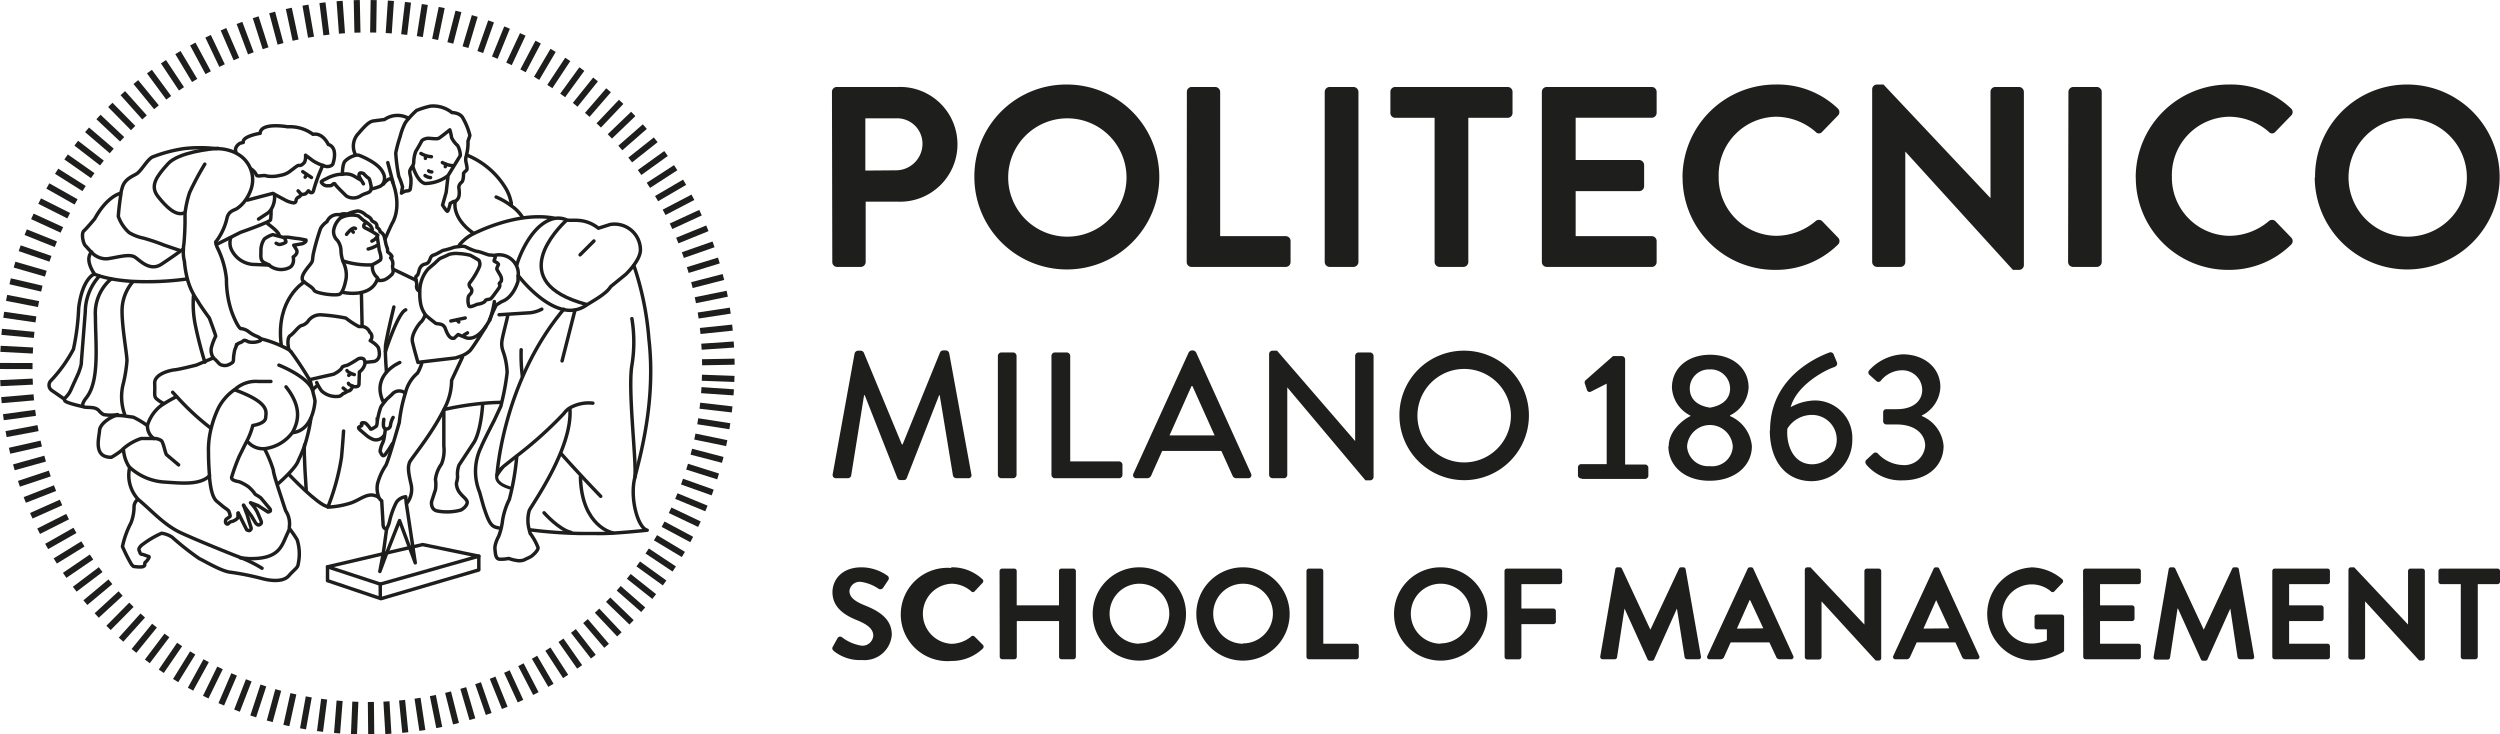 <svg xmlns="http://www.w3.org/2000/svg" viewBox="0 0 295.78 86.9"><g id="Livello_2" data-name="Livello 2"><g id="Livello_1-2" data-name="Livello 1"><line x1="86.81" y1="46.42" x2="82.97" y2="46.16" style="fill:none;stroke:#1e1e1c;stroke-miterlimit:10;stroke-width:0.72px"></line><line x1="86.62" y1="48.44" x2="82.8" y2="48" style="fill:none;stroke:#1e1e1c;stroke-miterlimit:10;stroke-width:0.72px"></line><line x1="86.35" y1="50.43" x2="82.55" y2="49.84" style="fill:none;stroke:#1e1e1c;stroke-miterlimit:10;stroke-width:0.72px"></line><line x1="85.98" y1="52.43" x2="82.21" y2="51.65" style="fill:none;stroke:#1e1e1c;stroke-miterlimit:10;stroke-width:0.72px"></line><line x1="85.51" y1="54.41" x2="81.79" y2="53.44" style="fill:none;stroke:#1e1e1c;stroke-miterlimit:10;stroke-width:0.72px"></line><line x1="84.96" y1="56.37" x2="81.29" y2="55.21" style="fill:none;stroke:#1e1e1c;stroke-miterlimit:10;stroke-width:0.72px"></line><line x1="84.32" y1="58.27" x2="80.69" y2="56.98" style="fill:none;stroke:#1e1e1c;stroke-miterlimit:10;stroke-width:0.72px"></line><line x1="83.58" y1="60.16" x2="80.02" y2="58.69" style="fill:none;stroke:#1e1e1c;stroke-miterlimit:10;stroke-width:0.72px"></line><line x1="82.75" y1="62.02" x2="79.28" y2="60.37" style="fill:none;stroke:#1e1e1c;stroke-miterlimit:10;stroke-width:0.72px"></line><line x1="81.84" y1="63.83" x2="78.45" y2="62.02" style="fill:none;stroke:#1e1e1c;stroke-miterlimit:10;stroke-width:0.72px"></line><line x1="80.85" y1="65.6" x2="77.55" y2="63.62" style="fill:none;stroke:#1e1e1c;stroke-miterlimit:10;stroke-width:0.72px"></line><line x1="79.77" y1="67.32" x2="76.57" y2="65.19" style="fill:none;stroke:#1e1e1c;stroke-miterlimit:10;stroke-width:0.72px"></line><line x1="78.63" y1="68.97" x2="75.51" y2="66.72" style="fill:none;stroke:#1e1e1c;stroke-miterlimit:10;stroke-width:0.72px"></line><line x1="77.4" y1="70.58" x2="74.39" y2="68.19" style="fill:none;stroke:#1e1e1c;stroke-miterlimit:10;stroke-width:0.72px"></line><line x1="76.1" y1="72.14" x2="73.2" y2="69.6" style="fill:none;stroke:#1e1e1c;stroke-miterlimit:10;stroke-width:0.72px"></line><line x1="74.72" y1="73.63" x2="71.95" y2="70.95" style="fill:none;stroke:#1e1e1c;stroke-miterlimit:10;stroke-width:0.72px"></line><line x1="73.28" y1="75.05" x2="70.64" y2="72.25" style="fill:none;stroke:#1e1e1c;stroke-miterlimit:10;stroke-width:0.72px"></line><line x1="71.77" y1="76.41" x2="69.27" y2="73.48" style="fill:none;stroke:#1e1e1c;stroke-miterlimit:10;stroke-width:0.72px"></line><line x1="70.2" y1="77.69" x2="67.84" y2="74.65" style="fill:none;stroke:#1e1e1c;stroke-miterlimit:10;stroke-width:0.72px"></line><line x1="68.58" y1="78.9" x2="66.37" y2="75.75" style="fill:none;stroke:#1e1e1c;stroke-miterlimit:10;stroke-width:0.72px"></line><line x1="66.92" y1="80.03" x2="64.82" y2="76.8" style="fill:none;stroke:#1e1e1c;stroke-miterlimit:10;stroke-width:0.72px"></line><line x1="65.18" y1="81.08" x2="63.24" y2="77.76" style="fill:none;stroke:#1e1e1c;stroke-miterlimit:10;stroke-width:0.72px"></line><line x1="63.4" y1="82.06" x2="61.63" y2="78.64" style="fill:none;stroke:#1e1e1c;stroke-miterlimit:10;stroke-width:0.72px"></line><line x1="61.58" y1="82.95" x2="59.97" y2="79.45" style="fill:none;stroke:#1e1e1c;stroke-miterlimit:10;stroke-width:0.72px"></line><line x1="59.72" y1="83.75" x2="58.28" y2="80.18" style="fill:none;stroke:#1e1e1c;stroke-miterlimit:10;stroke-width:0.72px"></line><line x1="57.82" y1="84.47" x2="56.56" y2="80.83" style="fill:none;stroke:#1e1e1c;stroke-miterlimit:10;stroke-width:0.72px"></line><line x1="55.89" y1="85.09" x2="54.81" y2="81.4" style="fill:none;stroke:#1e1e1c;stroke-miterlimit:10;stroke-width:0.72px"></line><line x1="53.95" y1="85.62" x2="53.01" y2="81.89" style="fill:none;stroke:#1e1e1c;stroke-miterlimit:10;stroke-width:0.72px"></line><line x1="51.97" y1="86.07" x2="51.21" y2="82.29" style="fill:none;stroke:#1e1e1c;stroke-miterlimit:10;stroke-width:0.72px"></line><line x1="49.97" y1="86.42" x2="49.4" y2="82.61" style="fill:none;stroke:#1e1e1c;stroke-miterlimit:10;stroke-width:0.72px"></line><line x1="47.95" y1="86.67" x2="47.57" y2="82.84" style="fill:none;stroke:#1e1e1c;stroke-miterlimit:10;stroke-width:0.72px"></line><line x1="45.95" y1="86.83" x2="45.72" y2="82.99" style="fill:none;stroke:#1e1e1c;stroke-miterlimit:10;stroke-width:0.72px"></line><line x1="43.92" y1="86.9" x2="43.88" y2="83.05" style="fill:none;stroke:#1e1e1c;stroke-miterlimit:10;stroke-width:0.72px"></line><line x1="41.88" y1="86.87" x2="42.04" y2="83.02" style="fill:none;stroke:#1e1e1c;stroke-miterlimit:10;stroke-width:0.72px"></line><line x1="39.88" y1="86.75" x2="40.18" y2="82.91" style="fill:none;stroke:#1e1e1c;stroke-miterlimit:10;stroke-width:0.72px"></line><line x1="37.86" y1="86.54" x2="38.35" y2="82.72" style="fill:none;stroke:#1e1e1c;stroke-miterlimit:10;stroke-width:0.72px"></line><line x1="35.85" y1="86.23" x2="36.53" y2="82.45" style="fill:none;stroke:#1e1e1c;stroke-miterlimit:10;stroke-width:0.72px"></line><line x1="33.88" y1="85.84" x2="34.71" y2="82.08" style="fill:none;stroke:#1e1e1c;stroke-miterlimit:10;stroke-width:0.72px"></line><line x1="31.91" y1="85.34" x2="32.92" y2="81.63" style="fill:none;stroke:#1e1e1c;stroke-miterlimit:10;stroke-width:0.72px"></line><line x1="29.96" y1="84.76" x2="31.16" y2="81.1" style="fill:none;stroke:#1e1e1c;stroke-miterlimit:10;stroke-width:0.72px"></line><line x1="28.04" y1="84.08" x2="29.43" y2="80.49" style="fill:none;stroke:#1e1e1c;stroke-miterlimit:10;stroke-width:0.72px"></line><line x1="26.18" y1="83.33" x2="27.7" y2="79.79" style="fill:none;stroke:#1e1e1c;stroke-miterlimit:10;stroke-width:0.72px"></line><line x1="24.34" y1="82.48" x2="26.03" y2="79.02" style="fill:none;stroke:#1e1e1c;stroke-miterlimit:10;stroke-width:0.72px"></line><line x1="22.54" y1="81.54" x2="24.39" y2="78.17" style="fill:none;stroke:#1e1e1c;stroke-miterlimit:10;stroke-width:0.72px"></line><line x1="20.78" y1="80.52" x2="22.8" y2="77.25" style="fill:none;stroke:#1e1e1c;stroke-miterlimit:10;stroke-width:0.72px"></line><line x1="19.08" y1="79.42" x2="21.25" y2="76.25" style="fill:none;stroke:#1e1e1c;stroke-miterlimit:10;stroke-width:0.72px"></line><line x1="17.43" y1="78.25" x2="19.75" y2="75.18" style="fill:none;stroke:#1e1e1c;stroke-miterlimit:10;stroke-width:0.72px"></line><line x1="15.85" y1="77.01" x2="18.28" y2="74.02" style="fill:none;stroke:#1e1e1c;stroke-miterlimit:10;stroke-width:0.72px"></line><line x1="14.32" y1="75.68" x2="16.89" y2="72.82" style="fill:none;stroke:#1e1e1c;stroke-miterlimit:10;stroke-width:0.72px"></line><line x1="12.84" y1="74.29" x2="15.55" y2="71.55" style="fill:none;stroke:#1e1e1c;stroke-miterlimit:10;stroke-width:0.72px"></line><line x1="11.44" y1="72.82" x2="14.27" y2="70.22" style="fill:none;stroke:#1e1e1c;stroke-miterlimit:10;stroke-width:0.72px"></line><line x1="10.1" y1="71.3" x2="13.06" y2="68.83" style="fill:none;stroke:#1e1e1c;stroke-miterlimit:10;stroke-width:0.72px"></line><line x1="8.84" y1="69.71" x2="11.91" y2="67.39" style="fill:none;stroke:#1e1e1c;stroke-miterlimit:10;stroke-width:0.72px"></line><line x1="7.65" y1="68.07" x2="10.83" y2="65.9" style="fill:none;stroke:#1e1e1c;stroke-miterlimit:10;stroke-width:0.72px"></line><line x1="6.54" y1="66.37" x2="9.81" y2="64.35" style="fill:none;stroke:#1e1e1c;stroke-miterlimit:10;stroke-width:0.72px"></line><line x1="5.52" y1="64.65" x2="8.87" y2="62.75" style="fill:none;stroke:#1e1e1c;stroke-miterlimit:10;stroke-width:0.72px"></line><line x1="4.57" y1="62.85" x2="8" y2="61.12" style="fill:none;stroke:#1e1e1c;stroke-miterlimit:10;stroke-width:0.72px"></line><line x1="3.7" y1="61.02" x2="7.22" y2="59.45" style="fill:none;stroke:#1e1e1c;stroke-miterlimit:10;stroke-width:0.72px"></line><line x1="2.93" y1="59.15" x2="6.51" y2="57.75" style="fill:none;stroke:#1e1e1c;stroke-miterlimit:10;stroke-width:0.72px"></line><line x1="2.24" y1="57.24" x2="5.89" y2="56.02" style="fill:none;stroke:#1e1e1c;stroke-miterlimit:10;stroke-width:0.72px"></line><line x1="1.64" y1="55.29" x2="5.34" y2="54.26" style="fill:none;stroke:#1e1e1c;stroke-miterlimit:10;stroke-width:0.72px"></line><line x1="1.13" y1="53.33" x2="4.88" y2="52.48" style="fill:none;stroke:#1e1e1c;stroke-miterlimit:10;stroke-width:0.72px"></line><line x1="0.72" y1="51.36" x2="4.5" y2="50.65" style="fill:none;stroke:#1e1e1c;stroke-miterlimit:10;stroke-width:0.72px"></line><line x1="0.4" y1="49.36" x2="4.21" y2="48.84" style="fill:none;stroke:#1e1e1c;stroke-miterlimit:10;stroke-width:0.72px"></line><line x1="0.17" y1="47.34" x2="4" y2="47.01" style="fill:none;stroke:#1e1e1c;stroke-miterlimit:10;stroke-width:0.72px"></line><line x1="0.04" y1="45.33" x2="3.88" y2="45.15" style="fill:none;stroke:#1e1e1c;stroke-miterlimit:10;stroke-width:0.72px"></line><line y1="43.3" x2="3.85" y2="43.31" style="fill:none;stroke:#1e1e1c;stroke-miterlimit:10;stroke-width:0.72px"></line><line x1="0.06" y1="41.27" x2="3.9" y2="41.47" style="fill:none;stroke:#1e1e1c;stroke-miterlimit:10;stroke-width:0.72px"></line><line x1="0.2" y1="39.26" x2="4.04" y2="39.62" style="fill:none;stroke:#1e1e1c;stroke-miterlimit:10;stroke-width:0.72px"></line><line x1="0.44" y1="37.24" x2="4.25" y2="37.79" style="fill:none;stroke:#1e1e1c;stroke-miterlimit:10;stroke-width:0.72px"></line><line x1="0.78" y1="35.24" x2="4.56" y2="35.98" style="fill:none;stroke:#1e1e1c;stroke-miterlimit:10;stroke-width:0.72px"></line><line x1="1.2" y1="33.28" x2="4.95" y2="34.15" style="fill:none;stroke:#1e1e1c;stroke-miterlimit:10;stroke-width:0.72px"></line><line x1="1.72" y1="31.31" x2="5.42" y2="32.38" style="fill:none;stroke:#1e1e1c;stroke-miterlimit:10;stroke-width:0.72px"></line><line x1="2.33" y1="29.37" x2="5.97" y2="30.62" style="fill:none;stroke:#1e1e1c;stroke-miterlimit:10;stroke-width:0.72px"></line><line x1="3.04" y1="27.47" x2="6.61" y2="28.9" style="fill:none;stroke:#1e1e1c;stroke-miterlimit:10;stroke-width:0.72px"></line><line x1="3.83" y1="25.6" x2="7.32" y2="27.2" style="fill:none;stroke:#1e1e1c;stroke-miterlimit:10;stroke-width:0.72px"></line><line x1="4.69" y1="23.79" x2="8.13" y2="25.52" style="fill:none;stroke:#1e1e1c;stroke-miterlimit:10;stroke-width:0.72px"></line><line x1="5.66" y1="22" x2="9" y2="23.89" style="fill:none;stroke:#1e1e1c;stroke-miterlimit:10;stroke-width:0.72px"></line><line x1="6.7" y1="20.26" x2="9.95" y2="22.31" style="fill:none;stroke:#1e1e1c;stroke-miterlimit:10;stroke-width:0.72px"></line><line x1="7.82" y1="18.57" x2="10.97" y2="20.78" style="fill:none;stroke:#1e1e1c;stroke-miterlimit:10;stroke-width:0.72px"></line><line x1="9.02" y1="16.94" x2="12.06" y2="19.29" style="fill:none;stroke:#1e1e1c;stroke-miterlimit:10;stroke-width:0.72px"></line><line x1="10.3" y1="15.36" x2="13.22" y2="17.86" style="fill:none;stroke:#1e1e1c;stroke-miterlimit:10;stroke-width:0.72px"></line><line x1="11.65" y1="13.84" x2="14.45" y2="16.48" style="fill:none;stroke:#1e1e1c;stroke-miterlimit:10;stroke-width:0.72px"></line><line x1="13.05" y1="12.41" x2="15.75" y2="15.15" style="fill:none;stroke:#1e1e1c;stroke-miterlimit:10;stroke-width:0.72px"></line><line x1="14.53" y1="11.02" x2="17.1" y2="13.89" style="fill:none;stroke:#1e1e1c;stroke-miterlimit:10;stroke-width:0.72px"></line><line x1="16.07" y1="9.71" x2="18.51" y2="12.69" style="fill:none;stroke:#1e1e1c;stroke-miterlimit:10;stroke-width:0.72px"></line><line x1="17.68" y1="8.47" x2="19.96" y2="11.57" style="fill:none;stroke:#1e1e1c;stroke-miterlimit:10;stroke-width:0.72px"></line><line x1="19.34" y1="7.3" x2="21.47" y2="10.51" style="fill:none;stroke:#1e1e1c;stroke-miterlimit:10;stroke-width:0.72px"></line><line x1="21.05" y1="6.22" x2="23.03" y2="9.52" style="fill:none;stroke:#1e1e1c;stroke-miterlimit:10;stroke-width:0.72px"></line><line x1="22.81" y1="5.21" x2="24.63" y2="8.6" style="fill:none;stroke:#1e1e1c;stroke-miterlimit:10;stroke-width:0.72px"></line><line x1="24.62" y1="4.29" x2="26.27" y2="7.76" style="fill:none;stroke:#1e1e1c;stroke-miterlimit:10;stroke-width:0.72px"></line><line x1="26.44" y1="3.46" x2="27.97" y2="6.99" style="fill:none;stroke:#1e1e1c;stroke-miterlimit:10;stroke-width:0.72px"></line><line x1="28.33" y1="2.71" x2="29.68" y2="6.31" style="fill:none;stroke:#1e1e1c;stroke-miterlimit:10;stroke-width:0.72px"></line><line x1="30.25" y1="2.04" x2="31.42" y2="5.71" style="fill:none;stroke:#1e1e1c;stroke-miterlimit:10;stroke-width:0.72px"></line><line x1="32.2" y1="1.47" x2="33.19" y2="5.19" style="fill:none;stroke:#1e1e1c;stroke-miterlimit:10;stroke-width:0.72px"></line><line x1="34.17" y1="0.99" x2="34.97" y2="4.75" style="fill:none;stroke:#1e1e1c;stroke-miterlimit:10;stroke-width:0.72px"></line><line x1="36.14" y1="0.61" x2="36.8" y2="4.4" style="fill:none;stroke:#1e1e1c;stroke-miterlimit:10;stroke-width:0.72px"></line><line x1="38.15" y1="0.32" x2="38.62" y2="4.14" style="fill:none;stroke:#1e1e1c;stroke-miterlimit:10;stroke-width:0.72px"></line><line x1="40.18" y1="0.12" x2="40.46" y2="3.96" style="fill:none;stroke:#1e1e1c;stroke-miterlimit:10;stroke-width:0.72px"></line><line x1="42.21" y1="0.01" x2="42.29" y2="3.86" style="fill:none;stroke:#1e1e1c;stroke-miterlimit:10;stroke-width:0.72px"></line><line x1="44.21" y1="0.01" x2="44.15" y2="3.85" style="fill:none;stroke:#1e1e1c;stroke-miterlimit:10;stroke-width:0.72px"></line><line x1="46.25" y1="0.09" x2="45.99" y2="3.93" style="fill:none;stroke:#1e1e1c;stroke-miterlimit:10;stroke-width:0.72px"></line><line x1="48.27" y1="0.27" x2="47.82" y2="4.09" style="fill:none;stroke:#1e1e1c;stroke-miterlimit:10;stroke-width:0.72px"></line><line x1="50.26" y1="0.53" x2="49.67" y2="4.33" style="fill:none;stroke:#1e1e1c;stroke-miterlimit:10;stroke-width:0.72px"></line><line x1="52.26" y1="0.89" x2="51.48" y2="4.66" style="fill:none;stroke:#1e1e1c;stroke-miterlimit:10;stroke-width:0.72px"></line><line x1="54.24" y1="1.35" x2="53.28" y2="5.08" style="fill:none;stroke:#1e1e1c;stroke-miterlimit:10;stroke-width:0.72px"></line><line x1="56.17" y1="1.89" x2="55.07" y2="5.58" style="fill:none;stroke:#1e1e1c;stroke-miterlimit:10;stroke-width:0.72px"></line><line x1="58.1" y1="2.53" x2="56.82" y2="6.16" style="fill:none;stroke:#1e1e1c;stroke-miterlimit:10;stroke-width:0.72px"></line><line x1="59.99" y1="3.26" x2="58.54" y2="6.82" style="fill:none;stroke:#1e1e1c;stroke-miterlimit:10;stroke-width:0.72px"></line><line x1="61.85" y1="4.07" x2="60.22" y2="7.56" style="fill:none;stroke:#1e1e1c;stroke-miterlimit:10;stroke-width:0.72px"></line><line x1="63.67" y1="4.98" x2="61.88" y2="8.38" style="fill:none;stroke:#1e1e1c;stroke-miterlimit:10;stroke-width:0.72px"></line><line x1="65.44" y1="5.96" x2="63.49" y2="9.27" style="fill:none;stroke:#1e1e1c;stroke-miterlimit:10;stroke-width:0.72px"></line><line x1="67.17" y1="7.03" x2="65.05" y2="10.24" style="fill:none;stroke:#1e1e1c;stroke-miterlimit:10;stroke-width:0.72px"></line><line x1="68.84" y1="8.17" x2="66.57" y2="11.29" style="fill:none;stroke:#1e1e1c;stroke-miterlimit:10;stroke-width:0.72px"></line><line x1="70.46" y1="9.4" x2="68.05" y2="12.4" style="fill:none;stroke:#1e1e1c;stroke-miterlimit:10;stroke-width:0.72px"></line><line x1="72" y1="10.68" x2="69.48" y2="13.59" style="fill:none;stroke:#1e1e1c;stroke-miterlimit:10;stroke-width:0.72px"></line><line x1="73.49" y1="12.05" x2="70.84" y2="14.84" style="fill:none;stroke:#1e1e1c;stroke-miterlimit:10;stroke-width:0.72px"></line><line x1="74.92" y1="13.48" x2="72.15" y2="16.14" style="fill:none;stroke:#1e1e1c;stroke-miterlimit:10;stroke-width:0.72px"></line><line x1="76.29" y1="14.98" x2="73.39" y2="17.51" style="fill:none;stroke:#1e1e1c;stroke-miterlimit:10;stroke-width:0.72px"></line><line x1="77.58" y1="16.54" x2="74.56" y2="18.93" style="fill:none;stroke:#1e1e1c;stroke-miterlimit:10;stroke-width:0.72px"></line><line x1="78.8" y1="18.16" x2="75.67" y2="20.41" style="fill:none;stroke:#1e1e1c;stroke-miterlimit:10;stroke-width:0.72px"></line><line x1="79.94" y1="19.84" x2="76.71" y2="21.93" style="fill:none;stroke:#1e1e1c;stroke-miterlimit:10;stroke-width:0.72px"></line><line x1="81" y1="21.56" x2="77.68" y2="23.5" style="fill:none;stroke:#1e1e1c;stroke-miterlimit:10;stroke-width:0.72px"></line><line x1="81.98" y1="23.34" x2="78.57" y2="25.12" style="fill:none;stroke:#1e1e1c;stroke-miterlimit:10;stroke-width:0.72px"></line><line x1="82.88" y1="25.16" x2="79.39" y2="26.77" style="fill:none;stroke:#1e1e1c;stroke-miterlimit:10;stroke-width:0.72px"></line><line x1="83.69" y1="27.01" x2="80.13" y2="28.46" style="fill:none;stroke:#1e1e1c;stroke-miterlimit:10;stroke-width:0.72px"></line><line x1="84.42" y1="28.91" x2="80.79" y2="30.18" style="fill:none;stroke:#1e1e1c;stroke-miterlimit:10;stroke-width:0.72px"></line><line x1="85.05" y1="30.82" x2="81.37" y2="31.95" style="fill:none;stroke:#1e1e1c;stroke-miterlimit:10;stroke-width:0.72px"></line><line x1="85.59" y1="32.77" x2="81.86" y2="33.73" style="fill:none;stroke:#1e1e1c;stroke-miterlimit:10;stroke-width:0.72px"></line><line x1="86.04" y1="34.75" x2="82.27" y2="35.52" style="fill:none;stroke:#1e1e1c;stroke-miterlimit:10;stroke-width:0.72px"></line><line x1="86.4" y1="36.75" x2="82.6" y2="37.33" style="fill:none;stroke:#1e1e1c;stroke-miterlimit:10;stroke-width:0.72px"></line><line x1="86.66" y1="38.76" x2="82.84" y2="39.16" style="fill:none;stroke:#1e1e1c;stroke-miterlimit:10;stroke-width:0.72px"></line><line x1="86.83" y1="40.76" x2="82.99" y2="41.02" style="fill:none;stroke:#1e1e1c;stroke-miterlimit:10;stroke-width:0.72px"></line><line x1="86.91" y1="42.79" x2="83.06" y2="42.86" style="fill:none;stroke:#1e1e1c;stroke-miterlimit:10;stroke-width:0.72px"></line><line x1="86.89" y1="44.83" x2="83.04" y2="44.69" style="fill:none;stroke:#1e1e1c;stroke-miterlimit:10;stroke-width:0.72px"></line><path d="M45.6,47.37Z" style="fill:#9bbcd4"></path><polygon points="45.6 47.37 45.6 47.37 45.6 47.37 45.6 47.37" style="fill:#1e1e1c"></polygon><path d="M45.6,47.37Z" style="fill:#9bbcd4"></path><polygon points="45.6 47.37 45.59 47.38 45.6 47.37 45.6 47.37 45.6 47.37" style="fill:#1e1e1c"></polygon><path d="M13.15,33a5.32,5.32,0,0,0-1.86,4.45c0,2.92.46,6.94-.75,9.12a4.53,4.53,0,0,1-.3.46s-.93,1.1-.14,1.15,1.24,0,1.62.42a1.84,1.84,0,0,0,.53.45,5,5,0,0,0,1.66,0" style="fill:none;stroke:#1e1e1c;stroke-linecap:round;stroke-linejoin:round;stroke-width:0.409px"></path><path d="M15.72,33.33a5.29,5.29,0,0,0-1.28,3.43c0,2.1.6,5.21.58,5.94a17.29,17.29,0,0,1-.41,2.6A6.17,6.17,0,0,0,14.74,49" style="fill:none;stroke:#1e1e1c;stroke-linecap:round;stroke-linejoin:round;stroke-width:0.409px"></path><path d="M10.84,29.82h0c-.1.09-.85.8.32,2.58" style="fill:none;stroke:#1e1e1c;stroke-linecap:round;stroke-linejoin:round;stroke-width:0.409px"></path><path d="M21.59,29.53l-.26.19c-.41.3-1.29.92-2.23,1.54-1.31.86-2.43-.33-3.09-.81s-2.07,0-3.34.17a2.32,2.32,0,0,1-1.85-.79c-.33-.31-.57-.63-.7-.74-.29-.27-.53-1.48-.2-1.77s1.28-1.43,1.28-1.43c1.48-2.68,3-3,3-3" style="fill:none;stroke:#1e1e1c;stroke-linecap:round;stroke-linejoin:round;stroke-width:0.409px"></path><path d="M28,40.79c0,.08-.19.49-.23.63a7.11,7.11,0,0,0-.14.9c0,.22,0,.51-.16.59a1.91,1.91,0,0,1-.62.31,1.21,1.21,0,0,1-.81-.11c-.21-.17-.44-.47-.65-.64a.92.92,0,0,1-.14-.14A1.57,1.57,0,0,1,25,41.16a6.57,6.57,0,0,1,.52-1.38c0-.16-.75-2.15-.75-2.15s-1.16-1.58-1.36-2A7.94,7.94,0,0,1,22.17,33a12.26,12.26,0,0,1-.35-2.08,4.12,4.12,0,0,1-.12-1.36c0-.19,0-.39.05-.62a31.16,31.16,0,0,0,.14-3.26c0-.08,0-.23,0-.43a12.62,12.62,0,0,1,.54-2.46,34.48,34.48,0,0,1,1.8-3.37" style="fill:none;stroke:#1e1e1c;stroke-linecap:round;stroke-linejoin:round;stroke-width:0.409px"></path><path d="M28,40.78h0" style="fill:none;stroke:#1e1e1c;stroke-linecap:round;stroke-linejoin:round;stroke-width:0.409px"></path><path d="M21.27,29.63,19.42,29A24.47,24.47,0,0,0,17,28.18a5.36,5.36,0,0,1-1.72-.66A4.6,4.6,0,0,1,14,25.61c0-.25.14-1.67.32-2.73,0-.23.08-.45.13-.63.25-1,1.08-1.32,1.67-1.66s1.23-1.62,1.88-2a17.19,17.19,0,0,1,3.7-1,16.58,16.58,0,0,1,3.9,0h.21a5.1,5.1,0,0,1,2.07.5,5.32,5.32,0,0,1,.67.42,3.49,3.49,0,0,1,1,1.26,3.43,3.43,0,0,1,.18,2.53,4.87,4.87,0,0,1-.67,1.35A3.84,3.84,0,0,1,28,24.7c-.45.22-.9.32-1.12,1a7.24,7.24,0,0,1-1.31,2.87s-.11,0,0,.34a2.78,2.78,0,0,0,.13.36A10.68,10.68,0,0,1,26.79,33a12.08,12.08,0,0,0,.53,3.61c.32,1,.93,2.25,1.18,2.27a1.69,1.69,0,0,1,.93.37,3.87,3.87,0,0,0,1,.56c.11.05.38.17.43.3s0,.19-.27.28a2.23,2.23,0,0,1-1.2.05,1.54,1.54,0,0,0-.45-.18c-.11,0-.26.15-.36.21s-.46.15-.6.34h0l0,.05" style="fill:none;stroke:#1e1e1c;stroke-linecap:round;stroke-linejoin:round;stroke-width:0.409px"></path><path d="M21.79,25.2c-1,.38-2.1-.69-3.09-1.94s-.23-2.34,1.18-3.89c1.25-1.37,5.06-1.76,5.91-1.82" style="fill:none;stroke:#1e1e1c;stroke-linecap:round;stroke-linejoin:round;stroke-width:0.409px"></path><path d="M25.62,28.92l1.59-.8,1.25-.63s1.87-.65,2.9-1.11c.37-.16.63-.3.65-.38a6.63,6.63,0,0,0,.06-1.06" style="fill:none;stroke:#1e1e1c;stroke-linecap:round;stroke-linejoin:round;stroke-width:0.409px"></path><path d="M32.47,23A2.74,2.74,0,0,1,32,24.89a1.67,1.67,0,0,1-.36.34l-1.05.69" style="fill:none;stroke:#1e1e1c;stroke-linecap:round;stroke-linejoin:round;stroke-width:0.409px"></path><path d="M36.51,22.6s.47.53.61-.15A19.08,19.08,0,0,1,38,20a1.22,1.22,0,0,1,.23-.43" style="fill:none;stroke:#1e1e1c;stroke-linecap:round;stroke-linejoin:round;stroke-width:0.409px"></path><path d="M29.28,23.67l3-.79.17.09,1.2.65a3,3,0,0,0,1.07.38c.29,0,.3-.2.31-.33a.53.53,0,0,1,.3-.35c.1,0,.3-.3.3-.3a1.54,1.54,0,0,0,.51-.09,2,2,0,0,0,.33-.33h0" style="fill:none;stroke:#1e1e1c;stroke-linecap:round;stroke-linejoin:round;stroke-width:0.409px"></path><path d="M27.9,17.94c-.18-.47.31-.91.53-1,0,0,.35-.09.35-.09s0,0,0-.08c0-.68,2-1,2-1,.06-1.34,3.25-.77,3.25-.77a4.64,4.64,0,0,1,3,.89c1.18-.22,1.81,1.2,1.81,1.2,1.13.34.64,2,.6,2.11s0,.41-.61.5a1.19,1.19,0,0,1-.64-.13A5,5,0,0,1,37,19l-.85-.64s.07.67-.22.95-.39.27-.58.26-.61.4-.87.56a2.57,2.57,0,0,1-1.34.62,3.92,3.92,0,0,1-1.57.08c-.35-.19-1.13.16-1.24-.14a1.66,1.66,0,0,0-.64-.71" style="fill:none;stroke:#1e1e1c;stroke-linecap:round;stroke-linejoin:round;stroke-width:0.409px"></path><line x1="35.27" y1="22.58" x2="35.67" y2="23.02" style="fill:none;stroke:#1e1e1c;stroke-linecap:round;stroke-linejoin:round;stroke-width:0.409px"></line><path d="M27.3,28.13a2,2,0,0,0,0,1.21,3.09,3.09,0,0,0,2.56,1.94l2,.08" style="fill:none;stroke:#1e1e1c;stroke-linecap:round;stroke-linejoin:round;stroke-width:0.409px"></path><path d="M31.66,26.46s1.24.89,1.36,1.32" style="fill:none;stroke:#1e1e1c;stroke-linecap:round;stroke-linejoin:round;stroke-width:0.409px"></path><path d="M25.24,42.34l-2,.85s-2,.51-2.54.56-2.46.48-2.4,1.62-.14,1.53.26,1.85a5.14,5.14,0,0,0,.77.51" style="fill:none;stroke:#1e1e1c;stroke-linecap:round;stroke-linejoin:round;stroke-width:0.409px"></path><path d="M20.86,46.94a15.31,15.31,0,0,0-1.48.84,3.84,3.84,0,0,0-.87.7,4.64,4.64,0,0,0-1.06,1.83l0,.24a1.8,1.8,0,0,0,.76,1.34" style="fill:none;stroke:#1e1e1c;stroke-linecap:round;stroke-linejoin:round;stroke-width:0.409px"></path><path d="M17.35,50.29a11.23,11.23,0,0,0-1.57-.93l-.87-.12a5.48,5.48,0,0,0-1.13-.08c-.46.05-1.94.88-2,1.76s-.78,3.22,1.4,3.18a9.2,9.2,0,0,0,1.22-.82l.13-.14a6.18,6.18,0,0,1,2.17-1.26c.18,0,.89,0,1.5,0a1.5,1.5,0,0,1,.91.27c.27.35.45,1.53.61,1.66L21.13,55" style="fill:none;stroke:#1e1e1c;stroke-linecap:round;stroke-linejoin:round;stroke-width:0.409px"></path><path d="M28.8,59.78h0l.95,1.27.5.84s.25.29.41.21.35-.15.22-.49l-.43-1a4.27,4.27,0,0,0-.81-1.13l.88.33,1.19.77a.55.55,0,0,0,.26-.11c.06-.09,0-.26-.11-.36l-1-1.2a4.77,4.77,0,0,0-.59-.38.84.84,0,0,1-.23-.27,5.39,5.39,0,0,0-.62-.65A5.29,5.29,0,0,0,28.31,57c-.26-.06-1-.15-.9-.56A23.09,23.09,0,0,1,28.3,54l.61-1.24.25-.48a8.89,8.89,0,0,0,.75-1.94s1.47-.2,1.52-.91.56-1.77-3.69-3.32a6.05,6.05,0,0,0-1.89,2.14A12.51,12.51,0,0,0,25,50.61a10.33,10.33,0,0,0-.33,3c0,.89.05,1.83.12,2.7" style="fill:none;stroke:#1e1e1c;stroke-linecap:round;stroke-linejoin:round;stroke-width:0.409px"></path><path d="M28.19,60.69h0l1,2s.29.14.37.07.2-.16.15-.31-.23-.73-.23-.73l-.25-.85-.2-.51-.19-.58" style="fill:none;stroke:#1e1e1c;stroke-linecap:round;stroke-linejoin:round;stroke-width:0.409px"></path><path d="M24.77,56.31c.12,1.37.34,2.54.88,3l.72.6c.07.07.65.44.7.57s.22.56.13.64-.42.28-.46.34-.15.4.08.52c0,0,.11.09.23-.06a.67.67,0,0,1,.4-.23c.11,0,.69-.27.71-.52a3.79,3.79,0,0,1,0-.45" style="fill:none;stroke:#1e1e1c;stroke-linecap:round;stroke-linejoin:round;stroke-width:0.409px"></path><path d="M20.43,46.41l.47.5a30.07,30.07,0,0,0,3.93,3.66" style="fill:none;stroke:#1e1e1c;stroke-linecap:round;stroke-linejoin:round;stroke-width:0.409px"></path><path d="M14.62,53.31a4.32,4.32,0,0,0,.6,1.83,2.32,2.32,0,0,0,.16.18,6.7,6.7,0,0,0,4,1.71c2,.12,4.19.41,5.39-.72h0" style="fill:none;stroke:#1e1e1c;stroke-linecap:round;stroke-linejoin:round;stroke-width:0.409px"></path><path d="M15.33,55.36a4.19,4.19,0,0,0,1,3.7l.1.09c1.64,1.39,3.05,3,5,3.9s6.13,2.58,6.58,2.74l.49.19A15.76,15.76,0,0,1,31,67.23" style="fill:none;stroke:#1e1e1c;stroke-linecap:round;stroke-linejoin:round;stroke-width:0.409px"></path><path d="M16.24,59.14a1.2,1.2,0,0,0-.38.73,5.3,5.3,0,0,1-.37,2,10.88,10.88,0,0,0-1,2.79,19.66,19.66,0,0,0,1,2,1.16,1.16,0,0,0,.3.35,3.92,3.92,0,0,0,.52.06,3.34,3.34,0,0,0,.45,0c.1,0,.35-.09.36-.21s0-.3.08-.34.57-.61.41-.67L17,65.63c-.15-.06-.36,0-.44-.25s-.17-.31-.1-.5a1.31,1.31,0,0,1,.46-.5,11.14,11.14,0,0,1,2.2-1.29,3,3,0,0,1,1.24.46,32.56,32.56,0,0,0,3.22,2.54c.52.23,2.63,1.51,3.68,1.61a31.75,31.75,0,0,1,3.67.73c.79.22,2.5.54,3.24-.31s1.07-.91,1.12-1.44a5.57,5.57,0,0,0-.13-2.81,11.81,11.81,0,0,0-.87-1.27" style="fill:none;stroke:#1e1e1c;stroke-linecap:round;stroke-linejoin:round;stroke-width:0.409px"></path><path d="M30.9,40.09a13.6,13.6,0,0,1,3.23,1.26l0,0a1.41,1.41,0,0,1,.28.25" style="fill:none;stroke:#1e1e1c;stroke-linecap:round;stroke-linejoin:round;stroke-width:0.409px"></path><path d="M31.34,53.18a14.61,14.61,0,0,1,1,2.45c0,.38.54,2,.94,3.22.26.81.48,1.48.53,1.6a2.74,2.74,0,0,1,.42,1.9c0,.07,0,.14,0,.21a3.63,3.63,0,0,1-.21.53c-.71,1.47-.89,3.09-4.61,3L28.44,66" style="fill:none;stroke:#1e1e1c;stroke-linecap:round;stroke-linejoin:round;stroke-width:0.409px"></path><path d="M34.68,51.18c2.13-.27,2.53-2.91,2.59-3.74a6.56,6.56,0,0,0-.19-.83s-.18-.81-.36-1.51a41,41,0,0,0-2.27-3.46" style="fill:none;stroke:#1e1e1c;stroke-linecap:round;stroke-linejoin:round;stroke-width:0.409px"></path><path d="M34.16,41.3s-.32-1.37.24-1.63l.08-.07a5,5,0,0,0,.41-.4c.18-.2.59-.68.84-.7a1.39,1.39,0,0,0,.69-.46A1.76,1.76,0,0,1,38,37.25a22.32,22.32,0,0,1,2.91.38,10.29,10.29,0,0,0,1.53,1c.06,0,.22,0,.41,0a1.05,1.05,0,0,1,.89.67.67.67,0,0,1,.06,1s.9.51,1,.94.26,1.27-.51,1.52c0,0-.93.11-1.1.1,0,0-.06-.38-.27-.44a.73.73,0,0,0-.63.09,11.14,11.14,0,0,1-1.17.69c-.21.06-.59.13-.64.25s-.2.41-1,.82l-2.87.65" style="fill:none;stroke:#1e1e1c;stroke-linecap:round;stroke-linejoin:round;stroke-width:0.409px"></path><path d="M37.47,45.26a5.42,5.42,0,0,0,.59,1,2.51,2.51,0,0,0,2.09.62c.29-.09.37-.31.54-.35s.39-.26.61-.29.44-.52.44-.52.71.17.73-.25.05-1.46.05-1.46a1.68,1.68,0,0,0,.69-1.13" style="fill:none;stroke:#1e1e1c;stroke-linecap:round;stroke-linejoin:round;stroke-width:0.409px"></path><line x1="40.88" y1="46.13" x2="40.6" y2="45.91" style="fill:none;stroke:#1e1e1c;stroke-linecap:round;stroke-linejoin:round;stroke-width:0.409px"></line><path d="M41.74,45.68s-.53-.16-.52-.33" style="fill:none;stroke:#1e1e1c;stroke-linecap:round;stroke-linejoin:round;stroke-width:0.409px"></path><path d="M29.39,52.35a2.36,2.36,0,0,0,1.95.73,4.8,4.8,0,0,0,3.28-1.94h0c.66-1.24,1.15-2.93-.78-5.37" style="fill:none;stroke:#1e1e1c;stroke-linecap:round;stroke-linejoin:round;stroke-width:0.409px"></path><path d="M44.07,31.38a1.62,1.62,0,0,0,.55,1.44l.2.36a1.52,1.52,0,0,0,.7-.09,2.62,2.62,0,0,0,.71-.5c.55-.42.11-.82.24-1.25a1,1,0,0,0-.26-.84.15.15,0,0,0,.16-.14c0-.16-.42-.5-.48-.53s0-.25-.07-.46a4.25,4.25,0,0,1-.22-.77c0-.07-.1-.48-.12-.53a.9.9,0,0,0-.51-.65c0-.3-.38-.53-.38-.53.08-.66-.56-.58-.64-.87s-.66-.56-.66-.56a1.6,1.6,0,0,0-.95-.5,4.74,4.74,0,0,0-1.27.37,1.41,1.41,0,0,0-.88.08,1.36,1.36,0,0,0-1.5.81,2.56,2.56,0,0,0-.76.8,27.2,27.2,0,0,0-.87,3.06c-.12.84-.06.66-.14.88-.14.39-1.75,1.81-.94,2.4s1,.67,1.19,1,2.48.68,3,.45.78-1.87.78-1.87a3.3,3.3,0,0,0-.08-1.22,3.81,3.81,0,0,0-.19-.57,4,4,0,0,1-.34-1.57,2.14,2.14,0,0,0-.41-1.13,1.41,1.41,0,0,1-.46-1.17,2.46,2.46,0,0,1,.81-1.49,2.87,2.87,0,0,1,2.13-.24l.57.5a7.21,7.21,0,0,1,.71.52,1.1,1.1,0,0,1,.36.6" style="fill:none;stroke:#1e1e1c;stroke-linecap:round;stroke-linejoin:round;stroke-width:0.409px"></path><path d="M44.65,28.06c0,.14.21,1.38.21,1.48s.37,1,.12,1.24a5.19,5.19,0,0,1-1,.56,10,10,0,0,1-3.39-.46" style="fill:none;stroke:#1e1e1c;stroke-linecap:round;stroke-linejoin:round;stroke-width:0.409px"></path><path d="M36,33.36s-3.41,2-2.73,7.42" style="fill:none;stroke:#1e1e1c;stroke-linecap:round;stroke-linejoin:round;stroke-width:0.409px"></path><line x1="42.76" y1="34.72" x2="42.84" y2="38.59" style="fill:none;stroke:#1e1e1c;stroke-linecap:round;stroke-linejoin:round;stroke-width:0.409px"></line><path d="M36.23,58s-.33-4.7-.2-5.37" style="fill:none;stroke:#1e1e1c;stroke-linecap:round;stroke-linejoin:round;stroke-width:0.409px"></path><path d="M40.51,20.55s0-1.22.34-1.51A2.7,2.7,0,0,1,42,18.39a.87.87,0,0,1,.53,0c.61.25,2.34,1,2.79,2.05a1.28,1.28,0,0,1,0,1.29,1,1,0,0,1-.37.32,5.1,5.1,0,0,1-1,.3" style="fill:none;stroke:#1e1e1c;stroke-linecap:round;stroke-linejoin:round;stroke-width:0.409px"></path><path d="M42,18.18a2.16,2.16,0,0,1,.42-2.4c1.06-1.25,1.4-1.42,1.84-1.48l1.23-.16A2.68,2.68,0,0,1,48.34,14" style="fill:none;stroke:#1e1e1c;stroke-linecap:round;stroke-linejoin:round;stroke-width:0.409px"></path><path d="M45.56,28.27s.74-1.7.81-1.8,1.29-1.93,0-5.17c-.21-.51-1,.43-1,.48h0" style="fill:none;stroke:#1e1e1c;stroke-linecap:round;stroke-linejoin:round;stroke-width:0.409px"></path><path d="M53.27,24.06s-.22,1-.36.93-.55-.73-.55-.73l.43-1.51L53,20.88v-.09l1.46-2.38a2.5,2.5,0,0,0-.32-1.19,3.07,3.07,0,0,1-.72-.95c0-.21-.2-.91-.2-.91s-1.08.88-1.31,1-1,0-1.24,0-.7.13-.81.37-.55,1-.66,1.16a3.77,3.77,0,0,0-.25,1.32.91.91,0,0,1-.19.5,2.49,2.49,0,0,0-.24.4c-.1.26,0,.52.09.94a4.87,4.87,0,0,1-.08,1.34c-.05.2-.41.21-.49.2a2.48,2.48,0,0,0-.54.26s.09-.58.13-.73a9,9,0,0,0-.45-1.26,21.54,21.54,0,0,1-.36-2.76,16.06,16.06,0,0,1,.52-1.94,7.67,7.67,0,0,1,.59-1.6,4.27,4.27,0,0,1,.42-.54,10.73,10.73,0,0,1,.93-.95,9.89,9.89,0,0,1,1.62-.51,3.54,3.54,0,0,1,2.57.76s1,0,1.32.69a7.81,7.81,0,0,1,.8,2c-.06.32-.25.64-.22.81a5.33,5.33,0,0,1-.16,1.42.36.36,0,0,0,0,.09,1.37,1.37,0,0,0-.11.61c0,.23.25,1,.12,1.16s-.38.31-.38.46,0,.83-.23,1a.91.91,0,0,0-.33.56c0,.13.19,1-.11,1.4a1.66,1.66,0,0,1-.28.3h0a.53.53,0,0,0-.34.08Z" style="fill:none;stroke:#1e1e1c;stroke-linecap:round;stroke-linejoin:round;stroke-width:0.409px"></path><path d="M48.85,19.71s.5,1.76,1.43,2a4.6,4.6,0,0,0,2.62-.85" style="fill:none;stroke:#1e1e1c;stroke-linecap:round;stroke-linejoin:round;stroke-width:0.409px"></path><path d="M60.48,24.24v-.19" style="fill:none;stroke:#1e1e1c;stroke-linecap:round;stroke-linejoin:round;stroke-width:0.409px"></path><path d="M55.31,18.38a9.58,9.58,0,0,1,4.52,3.89A5.22,5.22,0,0,1,60.48,24v.28h0" style="fill:none;stroke:#1e1e1c;stroke-linecap:round;stroke-linejoin:round;stroke-width:0.409px"></path><path d="M61.82,25.71a4.74,4.74,0,0,0-1.38-1.4,8.27,8.27,0,0,0-1.74-1" style="fill:none;stroke:#1e1e1c;stroke-linecap:round;stroke-linejoin:round;stroke-width:0.409px"></path><path d="M53.85,23.84s-.47,1.9,2.15,3.75" style="fill:none;stroke:#1e1e1c;stroke-linecap:round;stroke-linejoin:round;stroke-width:0.409px"></path><line x1="49.23" y1="33.16" x2="46.55" y2="31.87" style="fill:none;stroke:#1e1e1c;stroke-linecap:round;stroke-linejoin:round;stroke-width:0.409px"></line><path d="M48.15,59.52a2.66,2.66,0,0,0,.48-2.25c-.4-1.7-.34-2.07-.18-2.56.1-.32,2.22-2.84,3.66-5.48.16-.28.3-.56.44-.84A7.18,7.18,0,0,0,53.43,45l1.28-2.74v0" style="fill:none;stroke:#1e1e1c;stroke-linecap:round;stroke-linejoin:round;stroke-width:0.409px"></path><path d="M45.33,65.52l-.39,2.09.82-2.19,1.51-3.83,1.86,5-1.07-7.11L48,58.77a1.55,1.55,0,0,0-1.09.64,9.25,9.25,0,0,0-.83,2.31,3,3,0,0,1-.35.86h0c-.45,0-.41-.62-.41-.62l-.16-2.71a1.07,1.07,0,0,1-.33-.38,3,3,0,0,1-.17-1.61,7.18,7.18,0,0,1,1-2.22c.19-.41.53-1.49.85-2.56.38-1.26.73-2.5.73-2.5a18,18,0,0,1,.73-3.5,4.36,4.36,0,0,1,1.42-2.33A4.91,4.91,0,0,0,49.89,43" style="fill:none;stroke:#1e1e1c;stroke-linecap:round;stroke-linejoin:round;stroke-width:0.409px"></path><line x1="45.74" y1="62.59" x2="45.34" y2="65.52" style="fill:none;stroke:#1e1e1c;stroke-linecap:round;stroke-linejoin:round;stroke-width:0.409px"></line><path d="M50.29,37.27a2.22,2.22,0,0,1-.43.78c-.22.15-1.26,1.51-1.06,2.4s.65,2.43.65,2.43l.43-.06,4-.47a5.79,5.79,0,0,0,.6-.2,2.92,2.92,0,0,0,1.12-.66c.49-.56,1.89-2.86,1.89-2.86" style="fill:none;stroke:#1e1e1c;stroke-linecap:round;stroke-linejoin:round;stroke-width:0.409px"></path><polyline points="38.75 67.06 44.99 69.11 56.65 65.8 50 64.43 45.76 65.42 45.34 65.52 45.33 65.52 38.75 67.06 38.75 67.06" style="fill:none;stroke:#1e1e1c;stroke-linecap:round;stroke-linejoin:round;stroke-width:0.409px"></polyline><polyline points="38.75 67.06 38.75 68.7 45.07 70.83 56.65 67.43 56.65 65.8" style="fill:none;stroke:#1e1e1c;stroke-linecap:round;stroke-linejoin:round;stroke-width:0.409px"></polyline><line x1="44.99" y1="69.11" x2="44.99" y2="70.73" style="fill:none;stroke:#1e1e1c;stroke-linecap:round;stroke-linejoin:round;stroke-width:0.409px"></line><path d="M49.54,34.41a.61.61,0,0,1-.25-.6c.1-.35-.27-1,0-1.17s.22-.63.44-1a.82.82,0,0,1,.54-.39c.77-.16.46-.89,1-1.06s1.08-.6,1.29-.59a10.63,10.63,0,0,0,1.15-.34,5.2,5.2,0,0,1,.6-.08,1.67,1.67,0,0,1,.73,0,8.47,8.47,0,0,0,.83.38,3.4,3.4,0,0,0,.61.19c.26,0,1.23.41,1.41.42s.76,0,.7.27-.21.42-.08.48.49.26.46.38-.23.4-.18.55.41.69.48.88.1.46,0,.58-.26.22-.17.32,0,.36-.08.46-.25.37-.36.49a6.57,6.57,0,0,1-.58.75c-.16.12-.62.07-.68.27s-.69.39-.84.38-1,.51-1.09.2a2.07,2.07,0,0,1-.06-1.06c.06-.19.3-.36.36-.51a.55.55,0,0,0,0-.46c-.07-.08-.46-.41-.14-.75a8.76,8.76,0,0,0,1.09-1.85.9.9,0,0,0-.06-.75c-.07-.07-.89-.53-1-.59A6.88,6.88,0,0,0,54.25,30a2.94,2.94,0,0,0-1.16.11c-.26.16-.91.4-1.05.49s-.64.58-.64.58l-.73.62a4,4,0,0,0-1,2.67,6.54,6.54,0,0,0,.08,1.36,3.15,3.15,0,0,0,.61,1.44c.14.17,1.21,1,1.21,1l.53.08a.8.8,0,0,1,.54.41c.13.29.45,1.44,1.1,1.25l.46-.43.8.32c.11.06,1.17.59,2.44-1.23a7.16,7.16,0,0,0,.4-.64s.44-1.12.91-2c.11,0,.52-.31.65-.36,1.38-.5,1.89-2.4,1.89-2.4s0-.27,0-.65" style="fill:none;stroke:#1e1e1c;stroke-linecap:round;stroke-linejoin:round;stroke-width:0.409px"></path><path d="M60.09,37.23c-.05.38-.61,2.48-.67,2.91a2.52,2.52,0,0,0,.1,1.42A8.33,8.33,0,0,1,60,44.07a27.76,27.76,0,0,1-.53,3.08l-.1.42-.11.48-.79,1.69s-1.31,2.53-1.53,3.12a6.53,6.53,0,0,0-.2,5.36l.44,1.59c.73,2.3,1,2.51,1.83,2.65" style="fill:none;stroke:#1e1e1c;stroke-linecap:round;stroke-linejoin:round;stroke-width:0.409px"></path><path d="M61.13,54.09a29.86,29.86,0,0,1-.87,5,8.66,8.66,0,0,0-.8,2.47A7.75,7.75,0,0,1,59,63.45a4.23,4.23,0,0,0-.37.9,1.75,1.75,0,0,0-.07.64c.06.61.09,1.11.53,1.17a4.4,4.4,0,0,0,1.1-.09,4.78,4.78,0,0,0,.93.24,1.7,1.7,0,0,0,.91-.07c.23-.14.68-.3.87-.45s.77-.64.76-1a7,7,0,0,0-.94-1.69l-.1-.4a4.22,4.22,0,0,1,0-2.31c.43-.85,5.12-7.39,4.81-12" style="fill:none;stroke:#1e1e1c;stroke-linecap:round;stroke-linejoin:round;stroke-width:0.409px"></path><path d="M70.14,47.7a4.49,4.49,0,0,0-2.77.59h0a2.49,2.49,0,0,0-.66.64A47,47,0,0,1,61.06,54l-1.51,1.2a9.86,9.86,0,0,0-.75,1s.68-11,7.9-19.61" style="fill:none;stroke:#1e1e1c;stroke-linecap:round;stroke-linejoin:round;stroke-width:0.409px"></path><path d="M54.34,29A5,5,0,0,1,56,27.66c.24-.1,5.11-2.65,9.5-1.86" style="fill:none;stroke:#1e1e1c;stroke-linecap:round;stroke-linejoin:round;stroke-width:0.409px"></path><path d="M61.17,31.29c0-.16,1.32-4.22,3.84-5.26A2.49,2.49,0,0,1,67,26c.54.23,2.06-.36,3.8,1l1.39-.44a3.06,3.06,0,0,1,3.58,3c0,1.28-1.75,2.91-1.75,2.91l-1.78,1.45c-.49.87-2.34,1.82-2.9,2.21a3.33,3.33,0,0,1-2.64.5c-2.78-.58-5.36-4-5.36-4" style="fill:none;stroke:#1e1e1c;stroke-linecap:round;stroke-linejoin:round;stroke-width:0.409px"></path><path d="M64.37,60.67s1.77,2,3.19,2.32" style="fill:none;stroke:#1e1e1c;stroke-linecap:round;stroke-linejoin:round;stroke-width:0.409px"></path><line x1="54.9" y1="39.63" x2="55.31" y2="39.38" style="fill:none;stroke:#1e1e1c;stroke-linecap:round;stroke-linejoin:round;stroke-width:0.409px"></line><path d="M45.72,44s-.17-2.12-.12-2.95c0-.46.52-2.75,1-4.73" style="fill:none;stroke:#1e1e1c;stroke-linecap:round;stroke-linejoin:round;stroke-width:0.409px"></path><path d="M45.3,47.46c-1.4-3.18,2-4.57,2-4.57" style="fill:none;stroke:#1e1e1c;stroke-linecap:round;stroke-width:0.409px"></path><path d="M45.6,47.37h0l.75-.68a1.12,1.12,0,0,1,1.53-.23" style="fill:none;stroke:#1e1e1c;stroke-linecap:round;stroke-width:0.409px"></path><path d="M45.39,51.58a1.12,1.12,0,0,1-1.21.42,2.93,2.93,0,0,1-.91-.56l-.62-.53c-.62-.53.28-.39.15-.67s.19-.24.38-.2.63.66.68.73.55-.26.64-.33.13-.42.13-.59A10.8,10.8,0,0,1,45,48.32c.08-.21,0-.14.63-.94h0" style="fill:none;stroke:#1e1e1c;stroke-linecap:round;stroke-width:0.409px"></path><path d="M45.41,49.61c0,.23-.23,1.07.28,1.15a.49.49,0,0,0,.51-.46,2.52,2.52,0,0,1,.31-.91" style="fill:none;stroke:#1e1e1c;stroke-linecap:round;stroke-linejoin:round;stroke-width:0.409px"></path><path d="M45.59,50.83s-.05.38-.11.76a3.22,3.22,0,0,1-.19.78c-.14.22-.39,1-.29,1.11s.24.76.63.22l.39-.55.41-.66" style="fill:none;stroke:#1e1e1c;stroke-linecap:round;stroke-linejoin:round;stroke-width:0.409px"></path><path d="M50.29,20.77a1.23,1.23,0,0,0,.65.24" style="fill:none;stroke:#1e1e1c;stroke-linecap:round;stroke-linejoin:round;stroke-width:0.409px"></path><path d="M50.71,20.21s0,.11.38.13" style="fill:none;stroke:#1e1e1c;stroke-linecap:round;stroke-linejoin:round;stroke-width:0.409px"></path><path d="M43.56,29.46a3.64,3.64,0,0,0,1-.4" style="fill:none;stroke:#1e1e1c;stroke-linecap:round;stroke-linejoin:round;stroke-width:0.409px"></path><path d="M41,27.73s.71-1,1.06-.69" style="fill:none;stroke:#1e1e1c;stroke-linecap:round;stroke-linejoin:round;stroke-width:0.409px"></path><line x1="41.72" y1="27.36" x2="41.8" y2="27.47" style="fill:none;stroke:#1e1e1c;stroke-linecap:round;stroke-linejoin:round;stroke-width:0.409px"></line><line x1="41.48" y1="44.22" x2="41.26" y2="44.41" style="fill:none;stroke:#1e1e1c;stroke-linecap:round;stroke-linejoin:round;stroke-width:0.409px"></line><line x1="36.26" y1="20.72" x2="36.1" y2="20.96" style="fill:none;stroke:#1e1e1c;stroke-linecap:round;stroke-linejoin:round;stroke-width:0.409px"></line><line x1="50.35" y1="18.55" x2="50.33" y2="18.74" style="fill:none;stroke:#1e1e1c;stroke-linecap:round;stroke-linejoin:round;stroke-width:0.409px"></line><line x1="52.75" y1="19.43" x2="52.68" y2="19.72" style="fill:none;stroke:#1e1e1c;stroke-linecap:round;stroke-linejoin:round;stroke-width:0.409px"></line><line x1="54.08" y1="37.88" x2="54.28" y2="38.1" style="fill:none;stroke:#1e1e1c;stroke-linecap:round;stroke-linejoin:round;stroke-width:0.409px"></line><line x1="53.34" y1="37.98" x2="55.04" y2="37.62" style="fill:none;stroke:#1e1e1c;stroke-linecap:round;stroke-linejoin:round;stroke-width:0.409px"></line><line x1="68.03" y1="36.68" x2="66.5" y2="42.7" style="fill:none;stroke:#1e1e1c;stroke-linecap:round;stroke-linejoin:round;stroke-width:0.409px"></line><path d="M69.33,36C59.64,33.39,66,27,67,26.08" style="fill:none;stroke:#1e1e1c;stroke-linecap:round;stroke-linejoin:round;stroke-width:0.409px"></path><line x1="35.82" y1="20.31" x2="36.85" y2="21" style="fill:none;stroke:#1e1e1c;stroke-linecap:round;stroke-linejoin:round;stroke-width:0.409px"></line><path d="M49.8,18.16a2.85,2.85,0,0,0,1.24.38" style="fill:none;stroke:#1e1e1c;stroke-linecap:round;stroke-linejoin:round;stroke-width:0.409px"></path><path d="M52.34,19.23a2.91,2.91,0,0,0,1.24.37" style="fill:none;stroke:#1e1e1c;stroke-linecap:round;stroke-linejoin:round;stroke-width:0.409px"></path><path d="M41.92,44.32s-.71-.19-.87-.48" style="fill:none;stroke:#1e1e1c;stroke-linecap:round;stroke-linejoin:round;stroke-width:0.409px"></path><path d="M33.65,28.06l.41,0s1,.16,1.14.16,1,.18,1,.18c.09.26-.45.44-.45.44l-1,.17.31.5c.3.49-.37.89-.37.89.19.95-.41,1.24-.41,1.24a2.22,2.22,0,0,1-2.47-.29,3.17,3.17,0,0,0-.44-.23c-.66-.26-.48-.87-.5-1.48a2.41,2.41,0,0,1,.41-1.37,3.14,3.14,0,0,1,1-.51l.68.18.66.17h0s.31.48.17.57-.67.33-.89.21l-.23-.11" style="fill:none;stroke:#1e1e1c;stroke-linecap:round;stroke-linejoin:round;stroke-width:0.409px"></path><line x1="45.88" y1="19.24" x2="46.5" y2="21.6" style="fill:none;stroke:#1e1e1c;stroke-linecap:round;stroke-linejoin:round;stroke-width:0.409px"></line><path d="M72.51,63.05s-3.69-.71-3.84-6.62" style="fill:none;stroke:#1e1e1c;stroke-linecap:round;stroke-linejoin:round;stroke-width:0.409px"></path><path d="M34.22,56.17s3.44,3.64,4.56,3.77" style="fill:none;stroke:#1e1e1c;stroke-linecap:round;stroke-linejoin:round;stroke-width:0.409px"></path><path d="M40.65,51c-.12,1.82-.25,3.13-.25,3.13A27.45,27.45,0,0,1,38.79,60a10.5,10.5,0,0,0,2.66-.47c1.29-.42,2.1-1.42,3.31-.72" style="fill:none;stroke:#1e1e1c;stroke-linecap:round;stroke-linejoin:round;stroke-width:0.409px"></path><path d="M52.63,48.43a35.66,35.66,0,0,1,4.49-.71h0c1.37-.12,2.2-.11,2.2-.11" style="fill:none;stroke:#1e1e1c;stroke-linecap:round;stroke-linejoin:round;stroke-width:0.409px"></path><path d="M52.51,48.53s0,3.93,0,4.24a4.38,4.38,0,0,1-.27,2.12,3.92,3.92,0,0,0-.72,1.83,4.09,4.09,0,0,1,0,1.23c-.07.19-.46,1.4-.46,1.4s-.16,1,.76,1.12a6.2,6.2,0,0,0,2.69-.12c.5-.25.88-.74.74-1.06s-.5-.55-.74-.86A1.87,1.87,0,0,1,54,57.15a3.44,3.44,0,0,0,.14-.73,3.06,3.06,0,0,1,.17-1.4l1.79-2.72s.76-1.13,1-4.39" style="fill:none;stroke:#1e1e1c;stroke-linecap:round;stroke-linejoin:round;stroke-width:0.409px"></path><path d="M43,21.75l-.31-.52a2.44,2.44,0,0,1-.16-.3.39.39,0,0,1,0-.4c.13-.17.44,0,.48,0a3.84,3.84,0,0,0,.46.45c.24.2.21,0,.42.94a1.19,1.19,0,0,1,0,.48c-.07.48-.63.38-1.25.79a1.6,1.6,0,0,1-1.66,0S39.75,22,39.67,21.83s-.22-.11-.33,0-.05.14-.54.15a.81.81,0,0,1-.78-.42c-.07-.14.62-.43.62-.43a4.2,4.2,0,0,1,1.52-.5l.35,0a1.9,1.9,0,0,1,1.41.22l.7.42" style="fill:none;stroke:#1e1e1c;stroke-linecap:round;stroke-linejoin:round;stroke-width:0.409px"></path><path d="M9.8,48.1c-.05,0-2.07-.44-2.14-.71a.24.24,0,0,1,0-.26,3.69,3.69,0,0,0,.56-.68,4.73,4.73,0,0,0,.27-.56l.78-1.71c.42-1.09.35-1.28.35-1.28l.47-6a6.37,6.37,0,0,1,1.66-4.23" style="fill:none;stroke:#1e1e1c;stroke-linecap:round;stroke-linejoin:round;stroke-width:0.409px"></path><path d="M22.14,33a34.51,34.51,0,0,1-6.41.29,19.66,19.66,0,0,1-2.56-.3c-.47-.09-.92-.2-1.36-.33h0l-.67-.23s-1.39.5-1.83,4a28.37,28.37,0,0,1-.62,4.88A16.76,16.76,0,0,1,6,45.06a.76.76,0,0,0,.11,1.12l1.36.94" style="fill:none;stroke:#1e1e1c;stroke-linecap:round;stroke-linejoin:round;stroke-width:0.409px"></path><path d="M75,31.43a35.32,35.32,0,0,1,1.77,8.66c.86,7.38-1.07,14-1.67,16.44s.37,5.93,1.47,6.2c0,0-4.21.46-6,.39-.76,0-.85,0-1.69,0a55.27,55.27,0,0,1-6.13-.43" style="fill:none;stroke:#1e1e1c;stroke-linecap:round;stroke-linejoin:round;stroke-width:0.409px"></path><path d="M59.39,55.34s-1.92,1.53.94,2.39" style="fill:none;stroke:#1e1e1c;stroke-linecap:round;stroke-linejoin:round;stroke-width:0.37px"></path><path d="M74.76,37.7a17,17,0,0,1,0,5.53c-.5,2.9.58,11.54.35,13.25" style="fill:none;stroke:#1e1e1c;stroke-linecap:round;stroke-linejoin:round;stroke-width:0.409px"></path><line x1="68.63" y1="30.15" x2="70.27" y2="28.51" style="fill:none;stroke:#1e1e1c;stroke-linecap:round;stroke-linejoin:round;stroke-width:0.409px"></line><path d="M45.6,41.58S47.08,37,48,36.66M33,43.2s3.45,1.35,4,3M22.89,35a12.74,12.74,0,0,0,.27,3.7c.45,2.17,1.08,4.15,1.08,4.15m16.34-8.26s3.36.76,4.09-1.64M36.78,49.52A19.4,19.4,0,0,1,36,52.85s-.32.85-.69,1.6c-.26.93-2.44,2.81-2.44,2.81M27.74,46.13a3.67,3.67,0,0,1,2.8-1s.84,0,1.51,0M58.52,30.21a2.27,2.27,0,0,1,2.8,2.35M44,28.53c.61-.31.7-.7.7-.7A10.57,10.57,0,0,0,43.27,27c-.53-.22,0-.63,0-.63m15.22,9.31a14.15,14.15,0,0,1-.54,2.2m1.1-.64L62.77,37a4,4,0,0,0,1.33-.42m2.33,17.14c2.21,2.49,4.64,5,4.64,5M61.66,41.38a20.69,20.69,0,0,0,.14,3.13" style="fill:none;stroke:#1e1e1c;stroke-linecap:round;stroke-linejoin:round;stroke-width:0.409px"></path><line x1="37.43" y1="45.71" x2="37.03" y2="46.05" style="fill:none;stroke:#1e1e1c;stroke-linecap:round;stroke-linejoin:round;stroke-width:0.409px"></line><path d="M220.77,54.93a5.35,5.35,0,0,0,4.37,1.9c2.94,0,4.81-1.75,4.81-4.07a4.19,4.19,0,0,0-2.58-3.54v-.06a3.93,3.93,0,0,0,2.2-3.35c0-2.38-2-3.89-4.46-3.89a5.79,5.79,0,0,0-3.94,1.87.38.38,0,0,0,0,.55l.79.71a.36.36,0,0,0,.56,0A3.26,3.26,0,0,1,225,43.81a2.34,2.34,0,0,1,2.42,2.32c0,1.26-1,2.28-3,2.28h-1.19c-.3,0-.43.13-.43.45v.92a.39.39,0,0,0,.41.44h1.19c2.28,0,3.37,1.22,3.37,2.5a2.46,2.46,0,0,1-2.67,2.3,4.23,4.23,0,0,1-2.89-1.32.38.38,0,0,0-.58-.05l-.83.77a.36.36,0,0,0,0,.51m-6.39,0c-2.32,0-3.11-2.43-2.94-4.22a3.41,3.41,0,0,1,2.92-1.62,2.92,2.92,0,0,1,0,5.84m-5-4c0,3.28,1.62,6,5,6A4.85,4.85,0,0,0,219.15,52a4.42,4.42,0,0,0-4.45-4.62,6.08,6.08,0,0,0-2.84.79c.71-2.63,4.09-4.39,5.08-4.71.4-.13.48-.37.38-.62l-.36-.87a.4.4,0,0,0-.54-.26c-2,.75-7,3.26-7,9.2m-9.82,1.92a2.71,2.71,0,0,1,5.41,0,2.44,2.44,0,0,1-2.72,2.32,2.49,2.49,0,0,1-2.69-2.32m2.71-4.6c-1.66-.26-2.39-1.13-2.39-2.28a2.25,2.25,0,0,1,2.32-2.24,2.28,2.28,0,0,1,2.45,2.24c0,1.13-.74,2-2.38,2.28m-4.92,4.56c0,2.32,1.89,4.09,4.88,4.09s5-1.77,5-4.09a4.29,4.29,0,0,0-2.58-3.56v-.09a3.89,3.89,0,0,0,2.19-3.28c0-2.34-1.93-3.89-4.55-3.89s-4.52,1.55-4.52,3.89a3.93,3.93,0,0,0,2.19,3.31v.06c-.78.36-2.57,1.7-2.57,3.56m-10.23,3.87h7.41a.39.39,0,0,0,.41-.38v-.92a.39.39,0,0,0-.41-.4h-2.34V42.53a.4.4,0,0,0-.38-.4h-1.05L187.58,45a.4.4,0,0,0-.06.43l.25.75a.33.33,0,0,0,.47.15l1.85-.94v9.52h-3a.39.39,0,0,0-.4.4v.92a.38.38,0,0,0,.4.38M167.7,49.18a5.53,5.53,0,1,1,11.06,0,5.53,5.53,0,0,1-11.06,0m-2.13,0a7.66,7.66,0,1,0,7.65-7.69,7.61,7.61,0,0,0-7.65,7.69m-15.42,7a.42.42,0,0,0,.41.4h1.34a.4.4,0,0,0,.4-.4V45.83h0l9.25,11h.55a.41.41,0,0,0,.41-.39V42.11a.43.43,0,0,0-.41-.41h-1.36a.41.41,0,0,0-.41.41V52.18h0l-9.24-10.69h-.53a.4.4,0,0,0-.41.38Zm-11.78-4.67,2.6-5.83h.11l2.62,5.83Zm-4,5.07h1.34a.53.53,0,0,0,.49-.31c.43-1,.87-1.94,1.3-2.92h7l1.32,2.92a.48.48,0,0,0,.49.31h1.34a.37.37,0,0,0,.36-.55l-6.5-14.34a.5.5,0,0,0-.36-.23H141a.5.5,0,0,0-.36.23l-6.54,14.34a.37.37,0,0,0,.36.55m-10.06-.4a.4.4,0,0,0,.41.4h7.58a.4.4,0,0,0,.41-.4V55a.41.41,0,0,0-.41-.41h-5.77V42.11a.42.42,0,0,0-.41-.41h-1.4a.41.41,0,0,0-.41.41Zm-6.34,0a.41.41,0,0,0,.4.4h1.41a.41.41,0,0,0,.4-.4V42.11a.42.42,0,0,0-.4-.41h-1.41a.42.42,0,0,0-.4.41Zm-19.54-.09a.39.39,0,0,0,.41.49h1.38a.42.42,0,0,0,.39-.29l1.53-9.53h.08l3.86,9.8a.38.38,0,0,0,.36.24h.39a.36.36,0,0,0,.36-.24l3.83-9.8h.07l1.57,9.53a.44.44,0,0,0,.41.29h1.38a.36.36,0,0,0,.38-.49l-2.62-14.31a.42.42,0,0,0-.38-.32h-.34a.41.41,0,0,0-.36.23l-4.43,10.89h-.09L102.2,41.72a.43.43,0,0,0-.36-.23h-.34a.45.45,0,0,0-.39.32Z" style="fill:#1e1e1c"></path><path d="M277.86,21a7,7,0,1,1,7,7,7,7,0,0,1-7-7m-4,0a10.94,10.94,0,1,0,10.93-11A10.86,10.86,0,0,0,273.9,21m-21.21,0a10.91,10.91,0,0,0,11,10.93,10.45,10.45,0,0,0,7.39-3,.58.58,0,0,0,0-.82l-1.88-1.95a.58.58,0,0,0-.77,0,7.26,7.26,0,0,1-4.65,1.74,6.89,6.89,0,0,1-6.82-7,6.9,6.9,0,0,1,6.79-7.09,7.2,7.2,0,0,1,4.68,1.79.49.49,0,0,0,.77,0l1.85-1.91a.57.57,0,0,0,0-.86A10.32,10.32,0,0,0,263.68,10a11,11,0,0,0-11,11m-8,10a.59.59,0,0,0,.58.58h2.83a.59.59,0,0,0,.57-.58V10.87a.59.59,0,0,0-.57-.58H245.3a.59.59,0,0,0-.58.58ZM221.5,31a.59.59,0,0,0,.58.58h2.77a.57.57,0,0,0,.57-.58V17.93h0l12.73,14h.73a.57.57,0,0,0,.57-.55V10.87a.59.59,0,0,0-.57-.58h-2.8a.57.57,0,0,0-.58.58V23.44h0L222.84,10h-.76a.57.57,0,0,0-.58.55ZM199.07,21a10.91,10.91,0,0,0,11,10.93,10.45,10.45,0,0,0,7.39-3,.57.57,0,0,0,0-.82l-1.88-1.95a.58.58,0,0,0-.77,0,7.26,7.26,0,0,1-4.65,1.74,6.89,6.89,0,0,1-6.82-7,6.9,6.9,0,0,1,6.79-7.09,7.2,7.2,0,0,1,4.68,1.79.49.49,0,0,0,.77,0l1.85-1.91a.58.58,0,0,0,0-.86A10.32,10.32,0,0,0,210.06,10a11,11,0,0,0-11,11M182.42,31a.58.58,0,0,0,.58.58h12.39A.58.58,0,0,0,196,31V28.52a.58.58,0,0,0-.58-.58h-9V22.61h7.52a.58.58,0,0,0,.58-.58V19.51a.61.61,0,0,0-.58-.58h-7.52v-5h9a.58.58,0,0,0,.58-.58V10.87a.58.58,0,0,0-.58-.58H183a.58.58,0,0,0-.58.58Zm-12.69,0a.6.6,0,0,0,.58.58h2.83a.59.59,0,0,0,.58-.58V13.94h4.66a.57.57,0,0,0,.57-.58V10.87a.57.57,0,0,0-.57-.58h-13.3a.57.57,0,0,0-.58.58v2.49a.57.57,0,0,0,.58.58h4.65Zm-13,0a.59.59,0,0,0,.58.58h2.83a.6.6,0,0,0,.58-.58V10.87a.6.6,0,0,0-.58-.58h-2.83a.59.59,0,0,0-.58.58ZM140.4,31a.57.57,0,0,0,.58.58h11.14a.57.57,0,0,0,.57-.58V28.52a.57.57,0,0,0-.57-.58h-7.76V10.87a.6.6,0,0,0-.58-.58H141a.57.57,0,0,0-.58.58ZM119.28,21a7,7,0,1,1,7,7,7,7,0,0,1-7-7m-4,0a10.94,10.94,0,1,0,10.93-11,10.86,10.86,0,0,0-10.93,11m-12.9-.82V14H106a3,3,0,0,1,3.14,3A3.14,3.14,0,0,1,106,20.15ZM98.47,31a.57.57,0,0,0,.57.58h2.8a.59.59,0,0,0,.58-.58V23.86h3.81a6.79,6.79,0,1,0,0-13.57H99a.57.57,0,0,0-.57.58Z" style="fill:#1e1e1c"></path><path d="M98.54,76.5l.55-1a.35.35,0,0,1,.52-.11,5.06,5.06,0,0,0,2.32,1,1.28,1.28,0,0,0,1.39-1.18c0-.78-.66-1.32-1.94-1.84-1.45-.58-2.89-1.5-2.89-3.31,0-1.36,1-2.94,3.45-2.94a5.4,5.4,0,0,1,3.07,1,.37.37,0,0,1,.09.5l-.58.87a.41.41,0,0,1-.54.19,5,5,0,0,0-2.13-.84,1.22,1.22,0,0,0-1.35,1.07c0,.72.57,1.21,1.81,1.71,1.49.6,3.2,1.49,3.2,3.47a3.23,3.23,0,0,1-3.52,3A4.92,4.92,0,0,1,98.62,77C98.48,76.82,98.4,76.74,98.54,76.5Z" style="fill:#1e1e1c"></path><path d="M112.53,67.12a5.2,5.2,0,0,1,3.71,1.42.29.29,0,0,1,0,.43l-.94,1a.25.25,0,0,1-.38,0,3.62,3.62,0,0,0-2.36-.91,3.56,3.56,0,0,0,0,7.11,3.71,3.71,0,0,0,2.35-.87.28.28,0,0,1,.38,0l1,1a.31.31,0,0,1,0,.42,5.28,5.28,0,0,1-3.73,1.48,5.52,5.52,0,1,1,0-11Z" style="fill:#1e1e1c"></path><path d="M118.26,67.56a.31.31,0,0,1,.3-.29H120a.29.29,0,0,1,.29.29v4.06h5V67.56a.29.29,0,0,1,.29-.29H127a.3.3,0,0,1,.29.29V77.71A.3.3,0,0,1,127,78h-1.41a.29.29,0,0,1-.29-.29V73.48h-5v4.23A.29.29,0,0,1,120,78h-1.42a.31.31,0,0,1-.3-.29Z" style="fill:#1e1e1c"></path><path d="M134.79,67.12a5.52,5.52,0,1,1-5.51,5.53A5.51,5.51,0,0,1,134.79,67.12Zm0,9a3.53,3.53,0,1,0-3.51-3.51A3.53,3.53,0,0,0,134.79,76.16Z" style="fill:#1e1e1c"></path><path d="M147.05,67.12a5.52,5.52,0,1,1-5.51,5.53A5.51,5.51,0,0,1,147.05,67.12Zm0,9a3.53,3.53,0,1,0-3.51-3.51A3.53,3.53,0,0,0,147.05,76.16Z" style="fill:#1e1e1c"></path><path d="M154.57,67.56a.29.29,0,0,1,.29-.29h1.41a.3.3,0,0,1,.29.29v8.6h3.91a.29.29,0,0,1,.29.29v1.26a.29.29,0,0,1-.29.29h-5.61a.29.29,0,0,1-.29-.29Z" style="fill:#1e1e1c"></path><path d="M170.43,67.12a5.52,5.52,0,1,1-5.5,5.53A5.51,5.51,0,0,1,170.43,67.12Zm0,9a3.53,3.53,0,1,0-3.51-3.51A3.54,3.54,0,0,0,170.43,76.16Z" style="fill:#1e1e1c"></path><path d="M178,67.56a.29.29,0,0,1,.29-.29h6.24a.3.3,0,0,1,.29.29v1.26a.3.3,0,0,1-.29.29H180V72h3.79a.3.3,0,0,1,.29.29v1.26a.3.3,0,0,1-.29.29H180v3.88a.3.3,0,0,1-.29.29h-1.41a.29.29,0,0,1-.29-.29Z" style="fill:#1e1e1c"></path><path d="M191.11,67.35a.25.25,0,0,1,.27-.23h.25a.29.29,0,0,1,.26.15l3.37,7.23h0l3.39-7.23a.26.26,0,0,1,.26-.15h.24a.27.27,0,0,1,.28.23l1.81,10.3A.27.27,0,0,1,201,78H199.6a.32.32,0,0,1-.29-.23L198.4,72h0l-2.69,6a.25.25,0,0,1-.26.17h-.27a.26.26,0,0,1-.26-.17l-2.72-6h0l-.89,5.81A.3.3,0,0,1,191,78h-1.37a.29.29,0,0,1-.3-.35Z" style="fill:#1e1e1c"></path><path d="M202,77.6l4.77-10.31a.27.27,0,0,1,.26-.17h.15a.25.25,0,0,1,.26.17l4.72,10.31a.27.27,0,0,1-.26.4h-1.33a.43.43,0,0,1-.44-.31L209.34,76h-4.58L204,77.69a.45.45,0,0,1-.44.31h-1.34A.27.27,0,0,1,202,77.6Zm6.62-3.26L207.06,71H207l-1.5,3.37Z" style="fill:#1e1e1c"></path><path d="M213.53,67.39a.29.29,0,0,1,.29-.27h.38l6.38,6.77h0V67.56a.3.3,0,0,1,.29-.29h1.41a.3.3,0,0,1,.29.29V77.88a.28.28,0,0,1-.29.27h-.36l-6.41-7h0v6.59a.3.3,0,0,1-.3.29h-1.39a.3.3,0,0,1-.29-.29Z" style="fill:#1e1e1c"></path><path d="M224,77.6l4.77-10.31a.27.27,0,0,1,.26-.17h.15a.26.26,0,0,1,.26.17l4.72,10.31a.27.27,0,0,1-.26.4h-1.33a.45.45,0,0,1-.45-.31L231.35,76h-4.58L226,77.69a.45.45,0,0,1-.44.31h-1.34A.27.27,0,0,1,224,77.6Zm6.62-3.26L229.07,71h0l-1.5,3.37Z" style="fill:#1e1e1c"></path><path d="M240.27,67.12A5.83,5.83,0,0,1,244,68.54a.3.3,0,0,1,0,.43l-.95,1a.27.27,0,0,1-.4,0,3.5,3.5,0,1,0-2.3,6.17,4.79,4.79,0,0,0,1.82-.38v-1.3H241a.28.28,0,0,1-.29-.28V73a.28.28,0,0,1,.29-.29h2.94a.29.29,0,0,1,.27.29V76.9a.3.3,0,0,1-.12.24,7.73,7.73,0,0,1-3.8,1,5.51,5.51,0,0,1,0-11Z" style="fill:#1e1e1c"></path><path d="M246.45,67.56a.29.29,0,0,1,.29-.29H253a.29.29,0,0,1,.29.29v1.26a.29.29,0,0,1-.29.29h-4.54v2.51h3.79a.3.3,0,0,1,.29.29v1.28a.29.29,0,0,1-.29.29h-3.79v2.68H253a.29.29,0,0,1,.29.29v1.26A.29.29,0,0,1,253,78h-6.24a.29.29,0,0,1-.29-.29Z" style="fill:#1e1e1c"></path><path d="M256.58,67.35a.26.26,0,0,1,.27-.23h.25a.29.29,0,0,1,.26.15l3.37,7.23h0l3.37-7.23a.26.26,0,0,1,.26-.15h.24a.27.27,0,0,1,.28.23l1.81,10.3a.27.27,0,0,1-.28.35h-1.39a.32.32,0,0,1-.29-.23L263.87,72h0l-2.69,6a.25.25,0,0,1-.26.17h-.27a.26.26,0,0,1-.26-.17l-2.71-6h-.05l-.89,5.81a.29.29,0,0,1-.27.23h-1.38a.28.28,0,0,1-.29-.35Z" style="fill:#1e1e1c"></path><path d="M268.84,67.56a.29.29,0,0,1,.29-.29h6.24a.29.29,0,0,1,.29.29v1.26a.29.29,0,0,1-.29.29h-4.54v2.51h3.79a.3.3,0,0,1,.29.29v1.28a.29.29,0,0,1-.29.29h-3.79v2.68h4.54a.29.29,0,0,1,.29.29v1.26a.29.29,0,0,1-.29.29h-6.24a.29.29,0,0,1-.29-.29Z" style="fill:#1e1e1c"></path><path d="M277.85,67.39a.29.29,0,0,1,.29-.27h.39l6.37,6.77h0V67.56a.29.29,0,0,1,.29-.29h1.41a.3.3,0,0,1,.29.29V77.88a.29.29,0,0,1-.29.27h-.37l-6.41-7h0v6.59a.29.29,0,0,1-.29.29h-1.4a.3.3,0,0,1-.29-.29Z" style="fill:#1e1e1c"></path><path d="M291.14,69.11h-2.35a.3.3,0,0,1-.29-.29V67.56a.3.3,0,0,1,.29-.29h6.7a.29.29,0,0,1,.29.29v1.26a.29.29,0,0,1-.29.29h-2.34v8.6a.31.31,0,0,1-.3.29h-1.42a.3.3,0,0,1-.29-.29Z" style="fill:#1e1e1c"></path></g></g></svg>